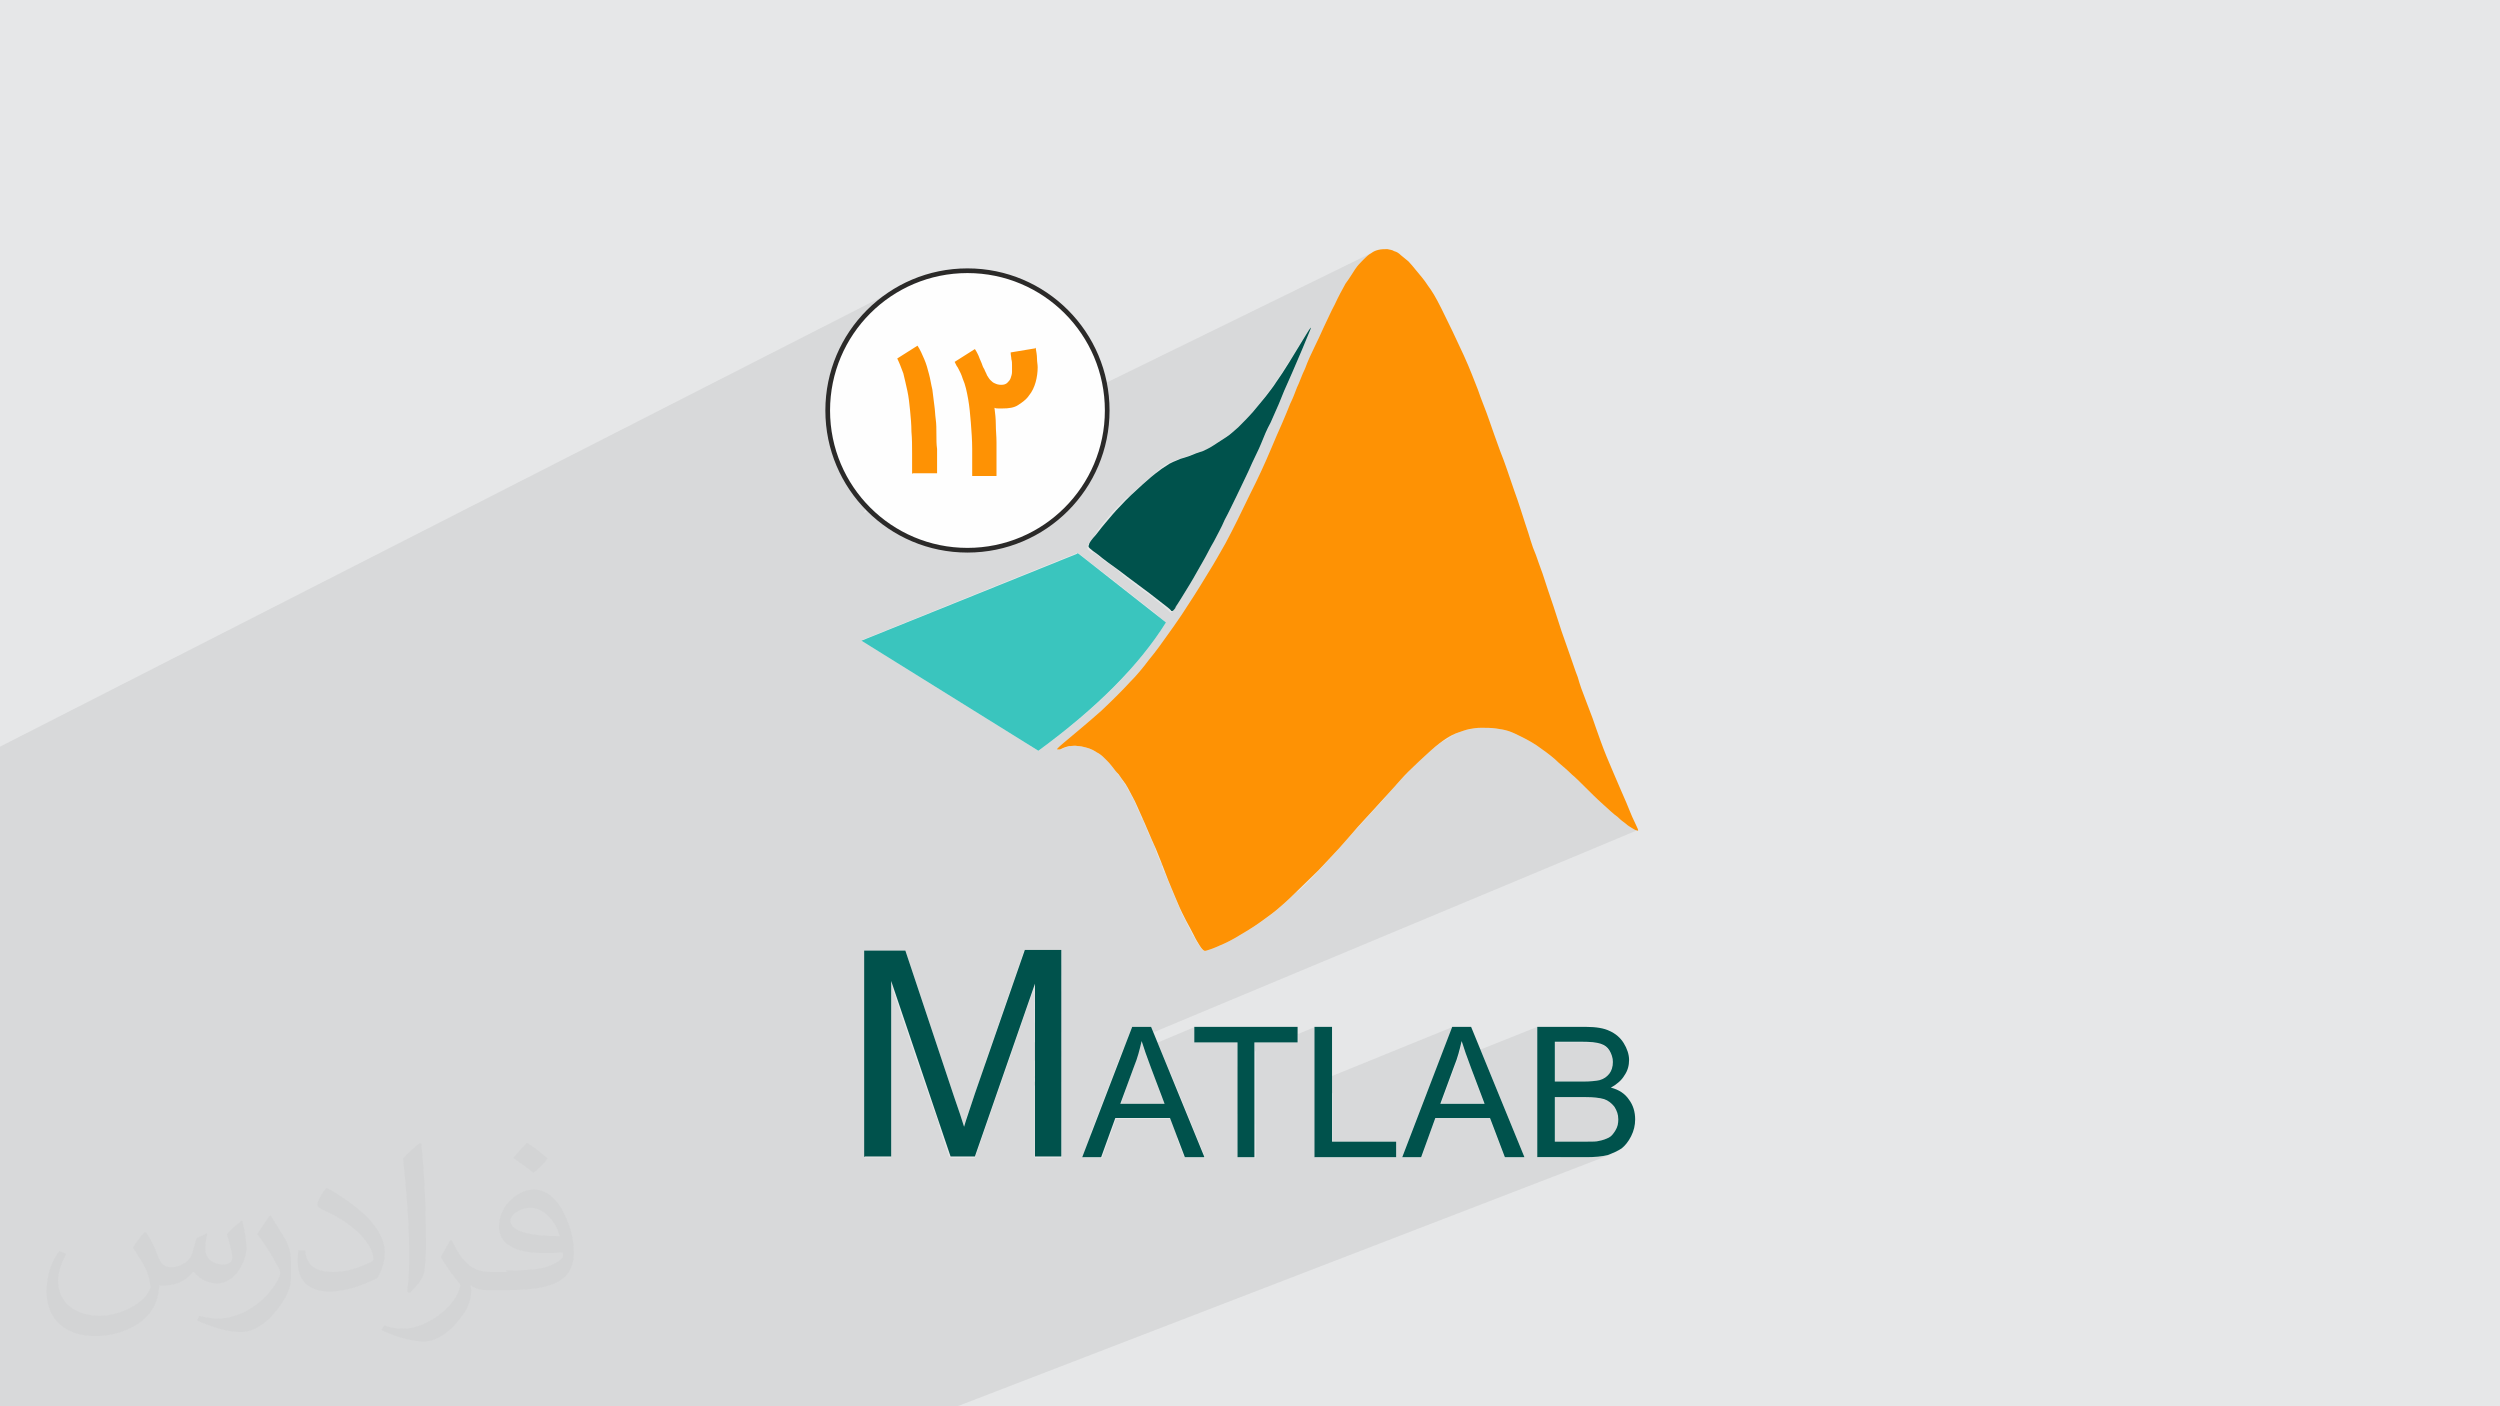 <?xml version="1.0" encoding="UTF-8"?>
<!DOCTYPE svg PUBLIC "-//W3C//DTD SVG 1.1//EN" "http://www.w3.org/Graphics/SVG/1.1/DTD/svg11.dtd">
<!-- Creator: CorelDRAW 2017 -->
<svg xmlns="http://www.w3.org/2000/svg" xml:space="preserve" width="3.703in" height="2.083in" version="1.1" style="shape-rendering:geometricPrecision; text-rendering:geometricPrecision; image-rendering:optimizeQuality; fill-rule:evenodd; clip-rule:evenodd"
viewBox="0 0 3703 2083"
 xmlns:xlink="http://www.w3.org/1999/xlink"
 enable-background="new 0 0 510 510">
 <defs>
  <style type="text/css">
   <![CDATA[
    .str0 {stroke:#2B2A29;stroke-width:6.945}
    .fil2 {fill:none}
    .fil4 {fill:#FEFEFE}
    .fil8 {fill:#00524C}
    .fil7 {fill:#3AC5BE}
    .fil0 {fill:#E6E7E8}
    .fil9 {fill:#FE9204}
    .fil6 {fill:#00524C;fill-rule:nonzero}
    .fil5 {fill:#FE9204;fill-rule:nonzero}
    .fil3 {fill:#373435;fill-opacity:0.031}
    .fil1 {fill:#2B2A29;fill-opacity:0.078}
   ]]>
  </style>
 </defs>
 <g id="Layer_x0020_1">
  <polygon class="fil0" points="0,0 3703,0 3703,2083 0,2083 "/>
  <polygon class="fil1" points="0,1820 0,1820 0,1820 0,1819 0,1819 0,1814 0,1808 0,1795 0,1775 0,1756 0,1735 0,1717 0,1706 0,1706 0,1706 0,1703 0,1699 0,1680 0,1670 0,1651 0,1628 0,1622 0,1603 0,1587 0,1579 0,1573 0,1568 0,1562 0,1556 0,1553 0,1550 0,1537 0,1531 0,1523 0,1520 0,1517 0,1516 0,1515 0,1513 0,1512 0,1512 0,1511 0,1508 0,1497 0,1494 0,1485 0,1474 0,1473 0,1456 0,1453 0,1433 0,1431 0,1425 0,1420 0,1411 0,1391 0,1378 0,1378 0,1371 0,1368 0,1367 0,1339 0,1328 0,1304 0,1276 0,1266 0,1238 0,1195 0,1106 1343,421 1334,426 1326,431 1317,436 1309,442 1301,448 1294,455 1287,462 1280,469 1273,476 1267,484 1261,492 1256,501 1251,509 1246,518 1242,528 1239,537 1235,547 1232,556 1230,566 1228,577 1228,578 1359,512 1360,514 1362,517 1363,519 1364,522 1366,524 1367,527 1368,529 1369,532 1370,535 1371,537 1372,540 1373,543 1374,545 1374,548 1375,551 1375,551 1446,516 1446,517 1447,518 1448,519 1448,519 1449,520 1449,521 1450,522 1450,523 1451,524 1451,524 1451,525 1452,526 1452,527 1453,528 1453,529 1453,529 1454,530 1454,531 1455,532 1455,533 1455,534 1456,535 1456,536 1457,537 1457,538 1457,539 1458,540 1458,541 1459,541 1499,521 1535,515 1535,517 1535,519 1536,521 1536,523 1536,525 1536,527 1536,529 1537,530 1537,532 1537,534 1537,536 1537,537 1537,539 1537,540 1537,542 1537,543 1537,546 1537,549 1537,552 1537,555 1536,557 1535,560 1535,563 1534,566 1533,568 1532,571 1531,573 1530,576 1529,578 1527,581 1526,583 1524,585 1523,587 1521,589 1519,591 1517,593 1515,595 1513,596 1510,598 1508,599 1505,600 1475,615 1475,616 1475,619 1475,622 1476,625 1476,629 1476,632 1476,635 1476,638 1477,642 1477,645 1477,646 2037,372 2035,373 2034,374 2033,375 2031,375 2030,376 2028,378 2027,379 2025,380 2024,381 2023,383 2021,384 2020,386 2018,387 2017,389 2015,391 2014,392 2012,394 2011,396 2009,398 2007,401 2006,403 2004,405 2003,408 2001,411 1999,414 1997,417 1995,420 1994,423 1992,427 1989,431 1987,434 1985,438 1983,442 1981,447 1979,451 1977,455 1975,459 1973,463 1971,468 1969,472 1967,476 1965,480 1963,484 1961,488 1960,492 1958,496 1956,499 1955,503 1953,507 1951,510 1950,514 1948,518 1946,522 1944,526 1942,530 1941,534 1939,538 1937,542 1935,546 1934,550 1932,553 1930,557 1929,561 1927,564 1926,568 1925,571 1923,574 1922,577 1921,580 1920,583 1918,586 1917,589 1916,592 1915,595 1914,598 1912,601 1911,605 1909,608 1908,611 1906,615 1905,619 1903,623 1901,627 1899,631 1897,636 1896,641 1893,645 1891,650 1889,655 1887,660 1885,664 1883,669 1881,673 1879,678 1878,682 1876,686 1874,690 1872,694 1870,698 1868,702 1866,707 1864,711 1862,715 1860,720 1858,724 1855,729 1853,733 1851,738 1849,743 1847,747 1844,752 1842,756 1840,761 1838,765 1836,770 1833,774 1831,778 1829,783 1827,787 1825,791 1822,796 1820,800 1818,805 1816,807 1815,809 1814,812 1812,814 1811,817 1809,819 1808,822 1806,825 1805,828 1803,831 1801,834 1799,837 1797,840 1795,844 1793,847 1791,851 1789,855 1786,858 1784,862 1781,866 1779,870 1776,875 1774,879 1771,883 1769,887 1766,890 1764,894 1762,898 1759,901 1757,905 1755,908 1753,911 1750,916 1747,921 1744,925 1742,928 1740,931 1738,934 1735,938 1733,941 1730,945 1727,949 1724,954 1720,958 1717,963 1713,968 1709,973 1706,977 1702,982 1699,986 1695,990 1692,995 1688,999 1685,1003 1681,1007 1677,1012 1673,1016 1669,1021 1664,1026 1659,1031 1654,1036 1648,1042 1642,1047 1635,1053 1632,1056 1628,1060 1625,1063 1621,1066 1617,1069 1613,1072 1610,1075 1606,1078 1602,1082 1599,1084 1596,1087 1592,1090 1589,1093 1586,1095 1584,1097 1581,1099 1577,1103 1574,1105 1572,1107 1571,1109 1570,1110 1570,1110 1570,1110 1570,1110 1570,1110 1571,1110 1571,1110 1572,1110 1574,1109 1575,1108 1576,1108 1577,1107 1578,1107 1579,1107 1581,1106 1582,1106 1583,1106 1584,1106 1585,1105 1586,1105 1587,1105 1588,1105 1590,1105 1591,1105 1592,1105 1593,1105 1595,1105 1596,1105 1597,1105 1599,1105 1600,1105 1602,1106 1603,1106 1605,1106 1606,1106 1608,1107 1609,1107 1610,1107 1612,1108 1613,1108 1614,1108 1616,1109 1617,1110 1618,1110 1620,1111 1621,1111 1622,1112 1623,1113 1625,1114 1626,1115 1627,1116 1629,1116 1630,1117 1631,1118 1632,1119 1633,1120 1635,1121 1636,1122 1637,1123 1638,1124 1639,1125 1640,1126 1641,1128 1642,1129 1643,1130 1644,1131 1645,1133 1647,1134 1648,1136 1649,1137 1650,1139 1651,1140 1653,1142 1654,1143 1655,1145 1656,1147 1657,1148 1659,1150 1660,1152 1661,1153 1662,1155 1663,1157 1665,1159 1666,1161 1667,1163 1669,1165 1670,1168 1671,1170 1673,1173 1674,1175 1676,1178 1677,1181 1679,1184 1680,1186 1681,1189 1683,1193 1684,1196 1686,1200 1688,1204 1690,1209 1691,1212 1693,1214 1694,1217 1695,1220 1696,1223 1698,1226 1699,1229 1700,1233 1702,1236 1703,1239 1705,1242 1706,1245 1707,1248 1709,1251 1710,1254 1711,1257 1713,1263 1715,1268 1717,1273 1719,1277 2160,1085 2162,1084 2164,1083 2166,1083 2168,1082 2170,1081 2172,1081 2174,1080 2176,1080 2178,1080 2180,1079 2182,1079 2184,1078 2187,1078 2189,1078 2191,1078 2194,1078 2197,1078 2199,1078 2202,1078 2205,1078 2208,1078 2211,1078 2214,1078 2216,1078 2219,1079 2222,1079 2224,1080 2226,1080 2229,1081 2231,1081 2233,1082 2236,1083 2238,1083 2240,1084 2243,1085 2245,1086 2248,1087 2250,1089 2253,1090 2256,1091 2259,1093 2262,1095 2266,1097 2269,1099 2273,1101 2277,1104 2281,1106 2284,1109 2288,1111 2291,1114 2295,1116 2298,1119 2302,1122 2305,1124 2308,1127 2311,1129 2313,1131 2316,1134 2318,1136 2321,1138 2323,1140 2325,1142 2327,1144 2330,1146 2332,1148 2334,1150 2336,1152 2339,1154 2341,1157 2344,1159 2347,1162 2350,1165 2353,1168 2356,1171 2359,1174 2363,1177 2366,1180 2369,1183 2373,1187 2376,1190 2379,1193 2382,1195 2385,1198 2388,1201 2391,1203 2393,1205 2395,1207 2398,1209 2399,1211 2401,1212 2403,1213 2404,1215 2405,1216 2407,1217 2408,1218 2409,1219 2410,1220 2412,1221 2413,1222 2414,1223 2415,1224 2416,1224 2418,1225 2419,1226 2420,1226 2421,1227 2422,1228 2423,1228 2423,1228 2424,1229 2425,1229 2425,1229 2426,1229 2426,1229 2427,1229 1668,1546 1666,1552 1691,1541 1692,1545 1693,1550 1694,1553 1770,1521 1770,1544 1833,1544 1833,1554 1859,1544 1893,1544 1948,1521 1948,1604 2152,1521 2140,1551 2165,1541 2166,1545 2167,1550 2169,1554 2171,1559 2172,1563 2277,1521 2277,1554 2303,1544 2342,1544 2347,1544 2351,1544 2355,1544 2359,1545 2363,1545 2366,1545 2369,1546 2371,1547 2373,1547 2375,1548 2377,1549 2378,1550 2380,1552 2381,1553 2383,1555 2384,1557 2385,1559 2386,1560 2387,1562 2388,1565 2388,1567 2388,1569 2389,1571 2389,1574 2389,1576 2388,1578 2388,1581 2387,1583 2387,1585 2386,1587 2385,1589 2384,1591 2382,1592 2381,1594 2379,1595 2378,1596 2376,1597 2374,1598 2371,1599 2306,1625 2348,1625 2352,1625 2356,1625 2360,1626 2364,1626 2367,1626 2370,1627 2373,1628 2376,1628 2378,1629 2380,1630 2383,1631 2385,1633 2386,1634 2388,1636 2390,1638 2391,1640 2392,1642 2394,1644 2395,1646 2395,1648 2396,1651 2396,1653 2397,1656 2397,1658 2397,1661 2397,1663 2396,1665 2396,1667 2395,1669 2395,1671 2394,1673 2393,1675 2392,1676 2391,1678 2390,1679 2389,1681 2387,1682 2386,1683 2385,1684 2383,1685 2382,1686 2380,1687 2378,1688 2310,1714 2351,1714 2355,1714 2360,1714 2364,1714 2368,1713 2372,1713 2375,1712 2379,1712 2382,1711 2385,1710 2388,1709 2391,1708 1418,2083 1357,2083 1326,2083 1308,2083 1281,2083 1165,2083 1141,2083 1139,2083 1138,2083 1131,2083 1121,2083 1066,2083 1046,2083 1018,2083 951,2083 935,2083 911,2083 877,2083 865,2083 838,2083 820,2083 763,2083 722,2083 696,2083 683,2083 667,2083 630,2083 629,2083 608,2083 606,2083 579,2083 548,2083 547,2083 525,2083 513,2083 467,2083 433,2083 431,2083 418,2083 394,2083 390,2083 379,2083 378,2083 365,2083 343,2083 335,2083 312,2083 255,2083 194,2083 194,2083 192,2083 183,2083 182,2083 150,2083 127,2083 102,2083 78,2083 72,2083 43,2083 15,2083 0,2083 0,2076 0,2065 0,2064 0,2050 0,2043 0,2039 0,2031 0,2027 0,2026 0,2024 0,2004 0,1971 0,1954 0,1924 0,1902 0,1886 0,1871 0,1859 0,1848 0,1838 0,1831 0,1825 0,1821 "/>
  <g id="_1782423765952">
   <path class="fil0" d="M1433 401c114,0 207,93 207,207 0,114 -93,207 -207,207 -114,0 -207,-93 -207,-207 0,-114 93,-207 207,-207z"/>
   <path class="fil0" d="M1351 702c0,-10 0,-21 0,-31 0,-11 0,-21 -1,-32 0,-10 -1,-21 -2,-31 -1,-10 -2,-20 -4,-29 -2,-9 -4,-18 -6,-26 -3,-8 -6,-16 -9,-22l30 -19c4,6 7,13 10,20 3,7 5,14 7,22 2,7 3,15 5,23 1,8 2,16 3,24 1,6 1,13 2,20 1,7 1,15 1,22 0,8 0,15 1,22 0,7 0,14 0,21l0 15 -36 0zm183 -187c1,6 2,11 2,16 0,5 1,9 1,13 0,7 -1,15 -3,22 -2,7 -5,14 -10,20 -4,6 -10,10 -16,14 -6,4 -14,5 -23,5 -2,0 -4,0 -6,0 -2,0 -4,0 -6,-1 1,8 2,16 2,25 0,9 1,17 1,26 0,9 0,17 0,26 0,8 0,16 0,24l-36 0c0,-13 0,-26 0,-40 0,-13 -1,-26 -2,-39 -1,-12 -2,-24 -4,-35 -2,-11 -4,-21 -8,-30 -1,-3 -2,-6 -3,-8 -1,-2 -2,-4 -3,-6 -1,-2 -2,-4 -3,-5 -1,-2 -2,-4 -3,-6l30 -19c2,3 3,5 4,7 1,2 2,4 3,7 1,2 2,5 3,7 1,3 2,6 4,9 1,3 3,6 4,9 2,3 3,5 5,7 2,2 4,4 7,5 2,1 5,2 9,2 4,0 7,-1 9,-3 2,-2 4,-4 5,-7 1,-3 2,-6 2,-9 0,-3 0,-7 0,-10 0,-3 0,-6 -1,-9 0,-3 -1,-6 -1,-10l36 -6z"/>
   <path class="fil0" d="M1280 1714l0 -306 61 0 72 216c7,20 12,35 15,45 3,-11 9,-27 16,-49l74 -213 54 0 0 306 -39 0 0 -256 -89 256 -36 0 -88 -260 0 260 -39 0zm323 0l74 -193 28 0 79 193 -29 0 -22 -58 -81 0 -21 58 -27 0zm56 -79l66 0 -20 -53c-6,-16 -11,-30 -14,-40 -3,13 -6,25 -11,37l-21 57zm174 79l0 -170 -64 0 0 -23 153 0 0 23 -64 0 0 170 -26 0zm114 0l0 -193 26 0 0 170 95 0 0 23 -120 0zm130 0l74 -193 28 0 79 193 -29 0 -22 -58 -81 0 -21 58 -27 0zm56 -79l66 0 -20 -53c-6,-16 -11,-30 -14,-40 -3,13 -6,25 -11,37l-21 57zm144 79l0 -193 72 0c15,0 27,2 35,6 9,4 16,10 21,18 5,8 8,17 8,25 0,8 -2,16 -7,23 -4,7 -11,13 -20,18 12,3 21,9 27,18 6,8 9,18 9,29 0,9 -2,17 -6,25 -4,8 -9,14 -14,18 -6,4 -13,7 -21,10 -8,2 -19,3 -31,3l-74 0zm26 -112l42 0c11,0 19,-1 24,-2 7,-2 11,-5 15,-10 3,-4 5,-10 5,-17 0,-6 -2,-12 -5,-17 -3,-5 -7,-8 -13,-10 -6,-2 -15,-3 -29,-3l-39 0 0 58zm0 89l48 0c8,0 14,0 17,-1 6,-1 11,-3 15,-5 4,-2 7,-6 10,-11 3,-5 4,-10 4,-16 0,-7 -2,-13 -6,-19 -4,-5 -9,-9 -15,-11 -7,-2 -16,-3 -28,-3l-45 0 0 67z"/>
   <path class="fil0" d="M1596 819l131 103c-40,64 -103,127 -189,190l-262 -163 320 -129z"/>
   <path class="fil0" d="M1740 901c5,-7 14,-22 22,-35 8,-13 13,-23 19,-33 6,-10 11,-21 17,-31 5,-10 11,-20 16,-32 6,-11 12,-24 17,-34 5,-10 8,-17 12,-25 4,-8 8,-17 12,-26 4,-9 9,-18 13,-28 4,-10 8,-20 14,-31 5,-12 11,-24 16,-37 5,-13 11,-25 16,-37 5,-12 10,-23 15,-35 5,-12 10,-24 12,-29 2,-5 0,-3 -6,7 -6,10 -17,28 -25,41 -8,13 -14,22 -19,29 -5,8 -10,14 -16,22 -6,7 -12,15 -19,23 -7,8 -16,17 -22,23 -7,6 -11,10 -17,14 -6,4 -14,9 -20,13 -6,4 -11,6 -15,8 -5,2 -10,3 -14,5 -5,2 -10,4 -14,5 -4,1 -7,2 -11,4 -3,1 -7,3 -11,5 -4,3 -10,6 -16,11 -7,5 -14,11 -24,20 -10,9 -23,21 -32,31 -10,10 -16,18 -23,26 -7,8 -13,17 -18,22 -4,5 -6,8 -6,10 -1,2 -1,3 1,5 2,2 6,5 13,10 7,6 18,14 32,24 14,11 31,23 44,33 13,10 22,17 27,21 5,4 5,5 5,5 0,0 0,0 1,0 1,0 1,1 7,-7l0 0z"/>
   <path class="fil0" d="M1570 1110c1,0 4,-2 7,-3 3,-1 6,-2 9,-2 3,0 6,-1 10,0 4,0 8,1 12,2 4,1 7,2 11,4 3,2 7,4 10,6 3,2 6,5 9,8 3,3 6,6 9,10 3,4 6,8 10,12 3,4 6,9 10,14 4,6 7,13 11,20 4,7 7,15 13,28 6,13 14,33 21,48 6,15 11,27 15,38 4,11 9,22 13,32 4,9 7,17 11,25 4,8 8,16 12,23 4,7 7,14 10,19 3,5 6,10 8,12 2,2 3,3 6,2 3,-1 7,-2 14,-5 7,-3 17,-7 29,-14 12,-7 27,-16 38,-24 11,-8 18,-13 25,-19 7,-6 14,-12 24,-22 10,-10 24,-23 36,-35 11,-12 20,-21 30,-32 10,-11 20,-23 28,-32 8,-9 13,-14 22,-24 9,-10 22,-24 31,-34 9,-10 13,-15 22,-24 9,-9 23,-22 33,-31 10,-9 17,-14 23,-18 6,-4 12,-7 18,-9 6,-2 11,-4 16,-5 5,-1 11,-2 18,-2 7,0 15,0 22,1 7,1 13,2 19,4 6,2 12,5 20,9 8,4 19,10 28,17 10,7 19,14 26,21 7,6 13,11 19,17 6,5 12,11 20,19 8,8 17,17 26,25 9,8 16,15 22,19 5,5 8,7 12,10 3,3 7,5 10,7 3,2 5,3 7,3 1,1 2,1 1,-2 -1,-2 -3,-7 -6,-13 -3,-6 -6,-14 -11,-26 -5,-12 -12,-27 -19,-44 -7,-16 -14,-33 -19,-47 -5,-14 -9,-25 -12,-34 -4,-10 -7,-19 -11,-29 -4,-10 -8,-21 -11,-32 -4,-10 -7,-20 -11,-31 -4,-12 -9,-25 -13,-37 -4,-12 -7,-22 -12,-37 -5,-15 -12,-35 -16,-48 -5,-13 -7,-20 -10,-28 -3,-7 -6,-15 -8,-22 -2,-7 -4,-13 -8,-25 -4,-12 -9,-29 -16,-48 -7,-20 -14,-42 -21,-59 -6,-17 -11,-30 -16,-45 -5,-15 -12,-31 -17,-46 -6,-15 -11,-29 -21,-51 -10,-22 -24,-51 -33,-69 -9,-18 -14,-26 -20,-34 -5,-8 -12,-16 -17,-22 -5,-6 -8,-10 -12,-14 -4,-3 -7,-6 -11,-9 -3,-3 -6,-5 -10,-6 -3,-2 -6,-2 -10,-3 -4,0 -9,0 -13,1 -4,1 -7,2 -11,5 -4,2 -8,6 -12,10 -4,4 -8,8 -12,14 -4,6 -8,13 -14,21 -5,9 -11,20 -16,31 -6,11 -11,23 -16,33 -5,11 -9,20 -14,30 -5,10 -10,21 -14,32 -5,10 -8,20 -12,28 -3,8 -6,16 -10,24 -3,8 -7,17 -12,29 -5,11 -11,25 -16,37 -5,12 -10,23 -15,34 -5,11 -11,23 -17,35 -6,12 -12,25 -18,37 -6,12 -11,22 -18,35 -7,12 -15,27 -27,46 -12,20 -28,45 -38,60 -10,15 -14,20 -21,30 -7,10 -17,24 -27,36 -9,12 -18,23 -29,34 -11,12 -24,25 -42,42 -18,16 -42,36 -54,46 -12,10 -12,11 -11,11l0 0z"/>
  </g>
  <g id="_1818861684448">
   <path class="fil0" d="M1572 1110c1,0 1,-1 2,-1l-2 1z"/>
   <path class="fil0" d="M1570 1110c0,0 0,0 1,0l-1 0zm0 0l0 0 0 0 0 0z"/>
   <polygon class="fil0" points="1280,1445 1280,1409 1341,1409 1344,1418 "/>
   <g>
    <polygon class="fil0" points="1280,1469 1280,1468 1350,1437 1351,1439 "/>
    <path class="fil0" d="M1719 1277l1 2 423 -184 0 0c6,-4 12,-7 17,-9l-440 192z"/>
   </g>
   <g>
    <path class="fil0" d="M1280 1496l0 -12 39 -17 0 12 -39 17zm75 -44l3 10 -32 14 -4 -10 32 -14z"/>
    <path class="fil0" d="M1725 1291l1 4 3 7 351 -152c2,-2 4,-4 6,-7 5,-5 10,-10 16,-16l-377 164z"/>
   </g>
   <g>
    <path class="fil0" d="M1280 1540l0 -27 39 -17 0 27 -39 17zm83 -63l8 24 -32 14 -8 -24 32 -14zm142 -34l11 -33 4 -2 51 0 0 6 -66 28z"/>
    <path class="fil0" d="M1735 1316l4 10c2,5 4,9 6,14l266 -114 0 0c8,-9 13,-14 22,-24 6,-7 14,-15 21,-23l-319 138z"/>
   </g>
   <g>
    <path class="fil0" d="M1280 1569l0 -30 39 -17 0 30 -39 17zm91 -69l9 26 -32 14 -9 -26 32 -14zm122 -22l12 -35 66 -28 0 30 -39 17 0 -3 -1 3 -38 16z"/>
    <path class="fil0" d="M1745 1340c2,4 3,8 5,12 2,5 5,9 7,14l208 -89c6,-7 12,-13 18,-20 9,-11 20,-23 28,-31l-266 114z"/>
   </g>
   <g>
    <path class="fil0" d="M1280 1592l0 -23 39 -17 0 23 -39 17zm100 -66l7 20 -32 14 -7 -20 32 -14zm104 -21l9 -27 38 -16 -10 28 -38 16zm88 -61l0 24 -39 17 0 -23 39 -17z"/>
    <path class="fil0" d="M1757 1366l5 10c2,4 4,7 5,10l156 -66c10,-9 21,-20 30,-30 4,-4 8,-9 12,-13l-208 89z"/>
   </g>
   <g>
    <path class="fil0" d="M1280 1618l0 -25 39 -17 0 25 -39 16zm107 -71l7 22 -32 13 -8 -22 32 -14zm86 -11l10 -30 38 -16 -11 30 -38 16zm98 -68l0 26 -39 16 0 -26 39 -17z"/>
    <path class="fil0" d="M1767 1385c2,3 3,6 5,9 3,5 6,9 8,12l73 -31c5,-3 10,-6 14,-9 11,-8 18,-13 25,-19 7,-6 14,-12 24,-22l5 -5 -156 66z"/>
   </g>
   <g>
    <path class="fil0" d="M1280 1651l0 -33 39 -16 0 34 -39 16zm114 -82l10 30 -32 13 -10 -29 32 -13zm65 6l14 -40 38 -16 -14 40 -38 16zm112 -81l0 34 -39 16 0 -34 39 -16z"/>
    <path class="fil0" d="M1780 1406l0 0c2,2 3,3 6,2 3,-1 7,-2 14,-5 7,-3 17,-7 29,-14 7,-4 16,-9 24,-14l-73 31z"/>
   </g>
   <path class="fil0" d="M1280 1624l0 -1 39 -16 0 1 -39 16zm116 -50l0 1 -32 13 0 -1 32 -13zm75 -31l0 -1 38 -16 0 1 -38 16zm101 -43l0 1 -39 16 0 -1 39 -16z"/>
   <g>
    <path class="fil0" d="M1280 1624l0 0 39 -16 0 0 -39 16zm116 -49l0 0 -32 13 0 0 32 -13zm75 -32l0 0 38 -16 0 0 -38 16zm101 -43l0 0 -39 16 0 0 39 -16z"/>
    <line class="fil2" x1="1803" y1="1402" x2="1801" y2= "1403" />
   </g>
   <g>
    <polygon class="fil0" points="1280,1475 1280,1469 1351,1439 1352,1443 1320,1457 1319,1454 1319,1458 "/>
    <path class="fil0" d="M1720 1278l2 4 403 -175c7,-6 13,-10 18,-13l-423 184z"/>
   </g>
   <g>
    <path class="fil0" d="M1280 1484l0 -10 39 -17 0 10 -39 17zm72 -41l3 9 -32 14 -3 -9 32 -14z"/>
    <path class="fil0" d="M1721 1283l3 9 377 -164c6,-6 12,-11 17,-16 2,-2 3,-3 5,-4l-403 175z"/>
   </g>
   <polygon class="fil0" points="1280,1488 1280,1445 1344,1418 1356,1455 1324,1469 1319,1454 1319,1472 "/>
   <g>
    <path class="fil0" d="M1280 1513l0 -16 39 -17 0 16 -39 17zm78 -50l5 14 -32 14 -5 -14 32 -14zm158 -52l1 -2 3 0 -4 2z"/>
    <path class="fil0" d="M1729 1302c2,5 4,10 6,14l319 -138c4,-4 7,-8 10,-11 6,-7 11,-12 16,-18l-351 152z"/>
   </g>
   <path class="fil0" d="M1280 1524l0 -36 39 -17 0 36 -39 17zm76 -69l11 32 -32 14 -11 -31 32 -14zm156 -31l5 -16 31 0 -37 16z"/>
   <path class="fil0" d="M1280 1553l0 -29 39 -17 0 29 -39 17zm87 -66l8 25 -32 14 -9 -25 32 -14zm133 -28l12 -34 37 -16 23 0 0 20 -71 31z"/>
   <path class="fil0" d="M1280 1581l0 -28 39 -17 0 28 -39 17zm95 -68l8 24 -32 14 -8 -24 32 -14zm113 -21l11 -33 71 -31 0 28 -39 17 0 -14 -6 17 -38 16z"/>
   <path class="fil0" d="M1280 1603l0 -22 39 -17 0 23 -39 16zm103 -67l7 20 -32 14 -7 -20 32 -14zm96 -18l9 -27 38 -16 -9 27 -38 16zm92 -62l0 23 -39 16 0 -23 39 -17z"/>
   <path class="fil0" d="M1280 1618l0 -15 39 -16 0 15 -39 16zm110 -62l4 13 -32 13 -5 -13 32 -14zm83 -20l6 -18 38 -16 -6 18 -38 16zm98 -57l0 16 -39 16 0 -15 39 -16z"/>
   <g>
    <path class="fil0" d="M1280 1623l0 -4 39 -16 0 4 -39 16zm114 -53l1 4 -32 13 -1 -4 32 -13zm77 -28l2 -5 38 -16 -2 5 -38 16zm100 -47l0 4 -39 16 0 -4 39 -16z"/>
    <path class="fil0" d="M1780 1406c0,0 1,1 1,1l-1 -1zm1 1c0,0 0,0 1,1l-1 -1zm1 1c0,0 0,0 1,0l-1 0zm1 0c0,0 0,0 1,0l-1 0zm1 0c0,0 0,0 1,0l-1 0zm1 0c0,0 0,0 1,0l-1 0zm1 0c0,0 1,0 1,0l-1 0z"/>
   </g>
   <path class="fil0" d="M1280 1677l0 -26 39 -16 0 26 -39 16zm124 -78l8 23 -32 13 -8 -23 32 -13zm45 8l11 -31 38 -16 -11 31 -38 16zm123 -78l0 27 -39 16 0 -27 39 -16z"/>
   <path class="fil0" d="M1280 1691l0 -14 39 -16 0 14 -39 16zm132 -69l1 3 3 9 -32 13 -4 -12 32 -13zm31 1l1 -2 5 -15 38 -16 -6 16 -38 16zm128 -68l0 14 -39 16 0 -14 39 -16zm104 -29l11 -5 -9 0 -2 5z"/>
   <path class="fil0" d="M1280 1701l0 -10 39 -16 0 10 -39 16zm136 -67l3 9 -31 13 -3 -9 32 -13zm23 1l4 -12 38 -16 -4 12 -37 16zm132 -66l0 10 -39 16 0 -10 39 -16zm115 -48l-11 5 -5 12 35 -15 -1 -2 -19 0z"/>
   <path class="fil0" d="M1280 1707l0 -5 39 -16 0 5 -39 16zm139 -63l2 5 -31 13 -2 -5 31 -13zm18 -2l2 -6 37 -16 -2 6 -37 16zm134 -62l0 6 -39 16 0 -6 39 -16zm135 -56l-35 15 -3 7 40 -17 -2 -5z"/>
   <g>
    <path class="fil0" d="M1280 1707l0 -1 39 -16 0 1 -39 16zm140 -59l0 1 -31 13 0 -1 31 -13zm16 -6l0 -1 37 -16 0 1 -37 16zm135 -57l0 1 -39 16 0 -1 39 -16zm137 -57l-40 17 0 1 41 -17 0 -1z"/>
    <path class="fil0" d="M2426 1229c0,0 0,0 0,0l0 0z"/>
   </g>
   <g>
    <polygon class="fil0" points="1636,568 1636,568 1277,744 1276,744 "/>
    <path class="fil0" d="M1387 689l0 0 -24 12 -1 0 25 -12zm89 -44l-36 17 0 0 36 -17 0 0z"/>
    <polygon class="fil0" points="2037,372 2036,372 2036,372 2036,373 2036,373 2036,373 2035,373 "/>
   </g>
   <g>
    <path class="fil0" d="M1636 568c0,1 0,2 1,4l-358 175 -2 -3 360 -176z"/>
    <path class="fil0" d="M1387 690l0 4 -16 8 -8 0 24 -12zm89 -44l-36 17 0 1 0 3 36 -17 0 -4z"/>
   </g>
   <g>
    <path class="fil0" d="M1637 572c0,2 1,5 1,8l-354 173c-2,-2 -3,-4 -5,-5l358 -175z"/>
    <path class="fil0" d="M1387 694l0 8 0 0 -16 0 16 -8zm89 -44l-36 17 0 8 36 -18 0 -3 0 -5z"/>
   </g>
   <g>
    <path class="fil0" d="M1638 579c1,5 1,9 1,14l-346 168c-3,-3 -7,-6 -10,-9l354 -173z"/>
    <path class="fil0" d="M1387 702l0 0 0 0 0 0zm90 -44l-36 18c0,5 0,9 0,14l36 -18c0,-5 0,-9 0,-14z"/>
   </g>
   <g>
    <path class="fil0" d="M1640 593c0,5 1,10 1,15 0,2 0,5 0,7l-329 160c-6,-4 -11,-9 -17,-14l346 -168z"/>
    <path class="fil0" d="M1477 672l-36 18c0,5 0,10 0,15l15 0 21 -10 0 -13c0,-3 0,-6 0,-9z"/>
   </g>
   <g>
    <path class="fil0" d="M1640 615c0,9 -1,18 -3,26l-305 147c-8,-4 -15,-9 -22,-14l329 -160z"/>
    <polygon class="fil0" points="1477,694 1456,704 1477,704 "/>
    <path class="fil0" d="M1938 496c1,-3 3,-6 3,-8 2,-5 0,-3 -6,7l-2 3 5 -2z"/>
   </g>
   <g>
    <path class="fil0" d="M1637 641c-1,9 -3,17 -6,26l-276 133c-8,-3 -16,-7 -23,-11l305 -147z"/>
    <path class="fil0" d="M1925 526l4 -9c3,-7 7,-15 9,-21l-5 2c-6,9 -14,22 -21,34l13 -6z"/>
   </g>
   <g>
    <path class="fil0" d="M1631 667c-3,10 -7,20 -11,30l-235 113c-10,-2 -20,-6 -30,-9l276 -133z"/>
    <path class="fil0" d="M1912 557l2 -5c4,-9 7,-18 11,-26l-13 6 -3 4c-8,13 -14,22 -19,29l-2 2 24 -11z"/>
   </g>
   <g>
    <path class="fil0" d="M1620 697c-5,11 -11,21 -18,31l-182 87c-12,-1 -24,-2 -35,-5l235 -113z"/>
    <path class="fil0" d="M1900 585c4,-10 8,-19 12,-28l-24 11c-5,7 -9,13 -14,19 -4,5 -8,11 -13,17l39 -19z"/>
   </g>
   <g>
    <path class="fil0" d="M1602 728c-8,12 -18,23 -29,33l-110 52c-10,1 -20,2 -30,2 -4,0 -9,0 -13,0l182 -87z"/>
    <path class="fil0" d="M1889 610c3,-7 6,-14 9,-21l2 -4 -39 19c-2,2 -4,4 -6,7 -7,8 -16,17 -22,23 -3,3 -6,5 -8,7l65 -31z"/>
   </g>
   <g>
    <path class="fil0" d="M1573 760c-30,28 -68,46 -110,52l110 -52z"/>
    <path class="fil0" d="M1876 639c2,-4 4,-8 6,-13 2,-5 5,-11 7,-16l-65 31c-3,2 -6,5 -9,7 -6,4 -14,9 -20,13 -6,4 -11,6 -15,8 -5,2 -10,3 -14,5 -5,2 -10,4 -14,5 -4,1 -7,2 -11,4 -3,1 -7,3 -11,5 -4,3 -10,6 -16,11 -7,5 -14,11 -24,20 -6,5 -13,12 -20,19l207 -98z"/>
   </g>
   <g>
    <polygon class="fil0" points="1280,951 1277,948 1337,924 "/>
    <path class="fil0" d="M1859 677c3,-6 6,-13 9,-20 3,-6 5,-12 8,-18l-207 98c-4,4 -9,9 -13,13 -10,10 -16,18 -23,26 -3,4 -6,8 -9,12l234 -111z"/>
   </g>
   <g>
    <polygon class="fil0" points="1596,819 1603,824 1304,965 1280,951 1337,924 "/>
    <path class="fil0" d="M1843 711c4,-8 8,-17 12,-26l4 -8 -234 111c-3,4 -6,8 -8,11 -4,5 -6,8 -6,10 -1,2 -1,3 1,5 1,1 3,3 6,5l225 -106z"/>
   </g>
   <g>
    <polygon class="fil0" points="1603,824 1624,841 1327,980 1304,965 "/>
    <path class="fil0" d="M1826 746l5 -10c5,-10 8,-17 12,-25l0 0 -225 106c2,1 4,3 8,6 4,3 9,7 14,11l186 -87z"/>
   </g>
   <g>
    <polygon class="fil0" points="1624,841 1646,858 1352,996 1327,980 "/>
    <path class="fil0" d="M1807 783l7 -13 12 -24 -186 87c5,4 11,8 18,14l5 4 145 -68z"/>
   </g>
   <g>
    <polygon class="fil0" points="1646,858 1667,875 1376,1010 1352,996 "/>
    <path class="fil0" d="M1789 818c3,-5 6,-11 8,-16 3,-6 6,-12 10,-19l-145 68 21 16 106 -49z"/>
   </g>
   <g>
    <polygon class="fil0" points="1667,875 1694,896 1406,1029 1376,1010 "/>
    <path class="fil0" d="M1763 864c7,-12 13,-21 18,-31 3,-5 6,-10 8,-15l-106 49c6,5 12,9 18,13 4,3 7,5 10,8l52 -24z"/>
   </g>
   <g>
    <polygon class="fil0" points="1694,896 1727,922 1726,923 1445,1053 1406,1029 "/>
    <path class="fil0" d="M1740 901c5,-7 14,-22 22,-35l1 -2 -52 24c8,6 14,11 17,14 5,4 5,5 5,5 0,0 0,0 1,0 1,0 1,1 7,-7l0 0z"/>
   </g>
   <path class="fil0" d="M1726 923c-6,10 -13,20 -21,30l-242 111 -19 -12 282 -130z"/>
   <path class="fil0" d="M1705 954c-10,13 -20,26 -32,38l-189 86 -22 -14 242 -111z"/>
   <path class="fil0" d="M1674 992c-11,13 -24,26 -37,38l-132 60 -19 -12 189 -86z"/>
   <path class="fil0" d="M1637 1030c-16,16 -34,31 -53,47l-58 26 -21 -13 132 -60z"/>
   <path class="fil0" d="M1583 1077c-14,12 -29,23 -45,35l-13 -8 58 -26z"/>
   <path class="fil0" d="M1574 1105c-1,1 -2,1 -2,2l2 -2zm-2 2c-1,1 -1,1 -1,1l1 -1zm-1 1c0,0 -1,1 -1,1l1 -1zm-1 1c0,0 0,0 0,1l0 -1zm0 1c0,0 0,0 0,0l0 0zm0 0c0,0 0,0 0,0l0 0z"/>
   <g>
    <path class="fil0" d="M1639 632c0,2 -1,5 -1,7l-307 149c-2,-1 -4,-2 -6,-3l314 -152z"/>
    <path class="fil0" d="M1942 486c0,0 0,0 -1,1l1 -1zm-1 1c0,0 -1,1 -1,1l1 -1zm-1 1c0,1 -1,1 -1,2l1 -2z"/>
   </g>
   <path class="fil0" d="M1638 639c-2,11 -4,21 -7,32l-271 131c-10,-4 -20,-8 -29,-14l307 -149z"/>
   <path class="fil0" d="M1630 671c-3,8 -6,16 -9,24l-238 114c-8,-2 -16,-5 -24,-8l271 -131z"/>
   <path class="fil0" d="M1621 695c-3,6 -6,12 -10,18l-208 100c-7,-1 -13,-2 -20,-4l238 -114z"/>
   <path class="fil0" d="M1611 713c-4,7 -9,14 -14,20l-171 82c-8,0 -16,-1 -24,-2l208 -100z"/>
   <path class="fil0" d="M1598 734c-6,7 -11,14 -18,21l-126 60c-7,1 -14,1 -21,1 -2,0 -4,0 -6,0l171 -82z"/>
   <g>
    <path class="fil0" d="M1580 754c-4,4 -8,8 -13,12l-96 46c-6,1 -11,2 -17,2l126 -60z"/>
    <path class="fil0" d="M1747 680c-2,1 -4,1 -7,2 -3,1 -7,3 -11,5 -2,1 -4,2 -6,4l24 -11z"/>
   </g>
   <g>
    <path class="fil0" d="M1567 766c-4,3 -7,6 -11,9l-72 34c-4,1 -9,2 -14,3l96 -46z"/>
    <path class="fil0" d="M1775 670c-3,1 -6,2 -9,3 -5,2 -10,4 -14,5l-4 1 -24 11c-3,2 -7,5 -10,8l-3 3 65 -31z"/>
   </g>
   <g>
    <path class="fil0" d="M1556 775c-1,1 -2,1 -3,2l-65 31c-1,0 -2,1 -4,1l72 -34z"/>
    <path class="fil0" d="M1785 666c-2,1 -3,1 -5,2 -2,1 -3,1 -5,2l-65 31 -3 2 77 -37z"/>
   </g>
   <g>
    <polygon class="fil0" points="1570,763 1570,764 1468,812 1467,812 "/>
    <polygon class="fil0" points="1735,684 1735,684 1735,684 1734,685 1734,685 1735,684 1735,684 "/>
   </g>
   <g>
    <path class="fil0" d="M1570 764c-3,3 -7,6 -10,8l-79 38c-4,1 -8,2 -13,3l102 -48z"/>
    <path class="fil0" d="M1729 688c-1,0 -1,1 -2,1l2 -1z"/>
   </g>
   <g>
    <path class="fil0" d="M1559 772c-23,18 -50,31 -79,38l79 -38z"/>
    <path class="fil0" d="M1696 712c-1,1 -2,2 -3,3l3 -3z"/>
   </g>
   <path class="fil0" d="M1689 719c-1,1 -3,2 -4,4l4 -4z"/>
   <path class="fil0" d="M1654 754c-1,1 -2,2 -3,3l3 -3zm-3 3c-1,1 -2,2 -3,3l3 -3z"/>
   <polygon class="fil0" points="1286,954 1277,948 1435,884 "/>
   <polygon class="fil0" points="1292,958 1286,954 1435,884 1529,846 "/>
   <g>
    <polygon class="fil0" points="1596,819 1597,819 1297,961 1292,958 1529,846 "/>
    <path class="fil0" d="M1610 808c0,0 0,0 0,1l0 -1zm0 1c0,0 0,0 0,1l0 -1zm0 1c0,0 0,0 0,1l0 -1zm0 1c0,0 0,0 0,1l0 -1zm0 1c0,0 0,0 0,1l0 -1zm0 1c0,0 0,0 0,1l0 -1zm0 1c0,0 0,0 1,1l-1 -1z"/>
   </g>
   <g>
    <polygon class="fil0" points="1597,819 1610,830 1312,970 1297,961 "/>
    <path class="fil0" d="M1612 813c0,0 1,0 1,1l-1 -1z"/>
   </g>
   <polygon class="fil0" points="1610,830 1642,854 1347,992 1312,970 "/>
   <polygon class="fil0" points="1642,854 1685,888 1395,1022 1347,992 "/>
   <polygon class="fil0" points="1685,888 1712,909 1426,1041 1395,1022 "/>
   <g>
    <polygon class="fil0" points="1715,912 1715,912 1430,1044 1430,1044 "/>
    <polygon class="fil0" points="1730,905 1730,905 1740,901 "/>
   </g>
   <g>
    <polygon class="fil0" points="1717,914 1718,914 1433,1046 1432,1045 "/>
    <polygon class="fil0" points="1732,907 1732,907 1732,907 "/>
   </g>
   <g>
    <polygon class="fil0" points="1718,914 1718,914 1433,1046 1433,1046 "/>
    <path class="fil0" d="M1733 907c0,0 0,0 0,0l0 0zm0 0l0 0 0 0 0 0z"/>
   </g>
   <polygon class="fil0" points="1712,909 1717,914 1432,1045 1426,1041 "/>
   <path class="fil0" d="M2371 1599l-65 26 -3 0 0 1 -26 10 0 -82 26 -10 0 58 42 0c11,0 19,-1 24,-2 1,0 2,-1 2,-1zm-138 54l-24 9 -3 -7 -81 0 -17 47 -29 12 -2 0 36 -95 29 -12 -10 27 66 0 -16 -43 22 -9 29 71zm-286 32l26 -10 0 16 95 0 0 23 -120 0 0 -29z"/>
   <path class="fil0" d="M1572 1626l0 26 -39 16 0 -26 39 -16zm-114 47l-10 30 -27 11 -13 0 -6 -18 57 -24zm274 -87l-22 9 -5 -13c-1,-3 -2,-6 -3,-9l21 -9 9 22zm-64 27l-30 12 12 -31 29 -12 -12 31z"/>
   <path class="fil0" d="M1426 1664l2 6c1,-2 2,-5 2,-8l37 -15 -9 26 -57 24 -7 -19 31 -13zm146 -61l0 22 -39 16 0 -22 39 -16zm-253 105l0 6 -13 0 13 -6zm403 -145l-21 9c-3,-7 -5,-14 -7,-20l20 -9 8 19zm-44 18l-29 12 10 -27 27 -11c-2,8 -4,15 -7,23l-1 3z"/>
   <path class="fil0" d="M2377 1689l-67 26 -33 0 0 -79 26 -10 0 67 48 0c8,0 14,0 17,-1 3,-1 6,-1 8,-2zm-299 25l32 -12 -5 13 -27 0 0 -1zm131 -52l24 -9 25 62 -29 0 -20 -52z"/>
   <path class="fil0" d="M1833 1699l26 -10 0 25 -26 0 0 -15zm114 -46l26 -10 0 48 95 0 0 23 -120 0 0 -61zm181 -73l29 -11c-1,3 -2,6 -3,9l-21 57 66 0 -20 -53c-2,-6 -5,-12 -7,-18l21 -9 65 159 -29 0 -22 -58 -81 0 -21 58 -27 0 51 -133z"/>
   <path class="fil0" d="M2058 1714l10 -4 0 4 -10 0zm23 -9l31 -12 -8 21 -27 0 3 -9z"/>
   <path class="fil0" d="M2199 1635l-52 21 -21 0 -3 10 -30 12 48 -126 25 -10c-3,13 -6,25 -11,37l-21 57 66 0zm-143 57l-57 23 -51 0 0 -86 26 -10 0 73 82 0zm-303 16l25 -10 7 17 -29 0 -3 -7zm81 -33l26 -10 0 50 -26 0 0 -39z"/>
   <path class="fil0" d="M2112 1693l-31 12 14 -38 30 -12 -13 37zm-44 17l-10 4 -80 0 57 -23 33 0 0 19z"/>
   <path class="fil0" d="M1744 1686l24 -10 15 38 -29 0 -11 -28zm89 -36l26 -10 0 74 -26 0 0 -64zm114 -46l26 -10 0 98 95 0 0 23 -120 0 0 -110z"/>
   <path class="fil0" d="M1572 1676l0 39 -39 0 0 -23 39 -16zm55 -23l44 -18 54 0 -7 -19 23 -9 44 108 -29 0 -22 -58 -81 0 -21 58 -27 0 23 -61zm207 -85l26 -11 0 156 -26 0 0 -146zm59 -24l30 -12 0 12 -30 0z"/>
   <path class="fil0" d="M1572 1662l0 26 -39 16 0 -25 39 -16zm287 -92l-26 10 0 -26 26 -11 0 26zm-115 47l-23 9 -8 -22 22 -9 9 22zm-44 18l-79 32 12 -30 30 -12 -4 10 41 0z"/>
   <path class="fil0" d="M1572 1652l0 62 -39 0 0 -46 39 -16zm-124 51l-4 11 -24 0 27 -11zm190 -78l30 -12 -8 23 66 0 -15 -40 22 -9 52 128 -29 0 -22 -58 -81 0 -21 58 -27 0 34 -90z"/>
   <path class="fil0" d="M1280 1714l0 -2 39 -16 0 18 -39 0zm142 -61c2,7 4,13 5,17 2,-6 4,-13 7,-22l37 -16 -29 82 -36 0 -16 -48 31 -13zm149 -62l0 107 -39 16 0 -106 39 -16zm153 44l-51 21 -23 0 -4 11 -31 13 49 -127 25 -10c-3,13 -6,25 -11,37l-21 57 66 0z"/>
   <path class="fil0" d="M1572 1688l0 26 -39 0 0 -10 39 -16zm66 6l-31 13 15 -39 30 -12 -14 39z"/>
   <polygon class="fil0" points="1606,1707 1637,1695 1630,1714 1603,1714 "/>
   <path class="fil0" d="M1280 1714l0 -27 39 -16 0 43 -39 0zm135 -83c6,17 10,30 13,39 3,-11 9,-27 16,-49l1 -3 38 -16 -39 111 -36 0 -24 -70 32 -13zm157 -66l0 149 -39 0 0 -133 39 -16z"/>
   <path class="fil0" d="M1280 1714l0 -148 39 -17 0 164 -39 0zm99 -190l34 101c7,20 12,35 15,45 3,-11 9,-27 16,-49l51 -146 38 -16 -89 256 -36 0 -60 -176 32 -14z"/>
   <path class="fil0" d="M1280 1714l0 -203 39 -17 0 220 -39 0zm83 -239l50 150c7,20 12,35 15,45l-31 13 -66 -194 32 -14z"/>
   <polygon class="fil0" points="1280,1714 1280,1471 1319,1454 1319,1714 "/>
   <path class="fil0" d="M2351 1714l5 0c-1,0 -3,0 -5,0zm5 0l4 0c-1,0 -3,0 -4,0zm4 0l4 0c-1,0 -3,0 -4,0zm4 0l4 0c-1,0 -3,0 -4,0zm4 0l4 0c-1,0 -3,0 -4,0zm4 0l4 -1c-1,0 -2,0 -4,1zm4 -1l3 -1c-1,0 -2,0 -3,1zm3 -1l3 -1c-1,0 -2,1 -3,1zm3 -1l3 -1c-1,0 -2,1 -3,1zm3 -1l3 -1c-1,0 -2,1 -3,1zm3 -1l3 -1 -1 0 0 0 0 0 -1 1z"/>
   <g>
    <path class="fil0" d="M1259 721c-11,-17 -20,-36 -26,-57l301 -149 0 2 0 2 0 2 0 2 0 2 0 2 0 2 0 2 0 2 0 2 0 2 0 2 0 2 0 2 0 2 0 2 0 3 0 3 0 3 0 3 0 3 -1 3 -1 3 -1 3 -1 3 -1 3 -1 3 -1 2 -1 2 -1 2 -1 2 -2 2 -2 2 -2 2 -2 2 -2 2 -2 2 -2 2 -2 1 -2 1 -2 1 -246 121z"/>
    <path class="fil0" d="M1351 676l0 -6c0,-11 0,-21 -1,-32 0,-10 -1,-21 -2,-31l0 -1 34 -17 1 10c1,6 1,13 2,20 1,7 1,15 1,22 0,5 0,10 0,15l-36 18zm183 -161l-34 17c0,3 0,6 0,8 0,3 0,6 0,10 0,3 -1,6 -2,9 -1,3 -3,5 -5,7 -2,2 -5,3 -9,3 -3,0 -6,0 -9,-2 -2,-1 -5,-3 -7,-5 -2,-2 -4,-4 -5,-7 -1,-1 -1,-3 -2,-4l-33 17c2,7 4,15 5,23 2,11 3,23 4,35 0,2 0,5 1,7l35 -17c0,-4 -1,-8 -1,-12 2,0 4,0 6,1 2,0 4,0 6,0 8,0 14,-1 20,-4l2 -1 2 -1 2 -1 2 -2 2 -2 2 -2 2 -2 2 -2 2 -2 2 -2 1 -2 1 -2 1 -2 1 -2 1 -3 1 -3 1 -3 1 -3 1 -3 1 -3 0 -3 0 -3 0 -3 0 -3 0 -3 0 0 0 0 0 0 0 0 0 0 0 0 0 0 0 0 0 0 0 0 0 0 0 0 0 0 0 0 0 0 0 0 0 0 0 0 0 0 0 0 0 0 0 0 0 0 0 0 0 0 0 0 0 0 0 0 0 0 0 0 0 0 0 0 0 0 0 0 0 0 0 0 0 0 0 0 0 0 0 0 0 0 0 0 0 0 0 0 0 0 0 0 0 0 0 0 0 0 0 0 0 0 0 0 0 0 0 0 0 0 0 0 0 0 0 0 0 0 0 0 0 0 0 0 0 0 0 0 0 0 0 0 0 0 0 0 0 0 0 0 0 0 0 0 0 0 0 0 0 0 0 0 0 0 0 0 0 0 0 0 0 0 0 0 0 0 0 0 0 0 0 0 0 0 0 0 0 0 0 0 0 0 0 0 0 0 0 0 0 0 0 0 0 0 0 0 0 0 0 0 0 0 0 0 0 0 0 0 0 0 0 0 0 0 0 0 0 0 0 0 0 0 0 0 0 0 0 0 0 0 0 0 0 0 0 0 0 0 0 0 0 0 0 0 0 0 0 0z"/>
   </g>
   <g>
    <path class="fil0" d="M1319 781c-27,-18 -49,-41 -65,-69l220 -108 0 3 0 3 0 3 0 3 0 3 0 3 0 3 0 3 0 3 0 3 0 3 0 3 0 3 0 3 0 3 0 3 0 3 0 3 0 3 0 3 0 3 0 3 0 3 0 3 0 3 0 3 0 3 0 3 0 3 0 3 0 3 0 3 -158 77z"/>
    <path class="fil0" d="M1351 702c0,-10 0,-21 0,-31l0 -6 36 -18c0,7 0,13 0,20 0,7 0,14 0,21l0 15 -36 0zm122 -98l-35 17 0 5c1,12 2,25 2,39 0,13 0,27 0,40l36 0 0 0 0 0 0 0 0 0 0 0 0 0 0 0 0 0 0 0 0 0 0 0 0 0 0 0 0 0 0 0 0 0 0 0 0 0 0 0 0 0 0 0 0 0 0 0 0 0 0 0 0 0 0 0 0 0 0 0 0 0 0 0 0 0 0 0 0 0 0 0 0 0 0 0 0 0 0 0 0 0 0 0 0 0 0 0 0 0 0 0 0 0 0 0 0 0 0 0 0 0 0 0 0 0 0 0 0 0 0 0 0 0 0 0 0 0 0 0 0 0 0 0 0 0 0 0 0 0 0 0 0 0 0 0 0 0 0 0 0 0 0 0 0 0 0 0 0 0 0 0 0 0 0 -1 0 0 0 0 0 0 0 0 0 0 0 0 0 0 0 0 0 0 0 0 0 0 0 0 0 0 0 0 0 0 0 0 0 0 0 0 0 0 0 0 0 0 0 0 0 0 0 0 0 0 0 0 0 0 0 0 0 0 0 0 0 0 0 0 0 0 0 0 0 0 0 0 0 0 0 0 0 0 0 0 0 0 0 0 0 0 0 0 0 0 0 0 0 0 0 0 0 0 0 0 0 0 0 0 0 0 0 0 0 0 0 0 0 0 0 0 0 0 0 0 0 0 0 0 0 0 0 0 0 0 0 0 0 0 0 0 0 0 0 0 0 0 0 0 0 0 0 0 0 0 0 0 0 0 0 0 0 0 0 0 0 0 0 0 0 0 0 0 0 0 0 0 0 0 0 0 0 0 0 0 0 0 0 0 0 0 0 0 0 0 0 0 0 0 0 0 0 0 0 0 0 0 0 0 0 0 0 0 0 0 0 0 0 0 0 0 0 0 0 0 0 0 0 0 0 0 0 0 0 0 0 0 0 0 0 -1 0 0 0 0 0 0 0 0 0 0 0 0 0 -1 0 0 0 0 0 0 0 0 0 -1 0 0 0 0 0 0 0 0 0 0 0 0 0 -2 0 0 0 0 0 0 0 -3 0 0 0 0 0 0 0 0 0 -1 0 0 0 0 0 0 0 0 0 0 0 -1 0 0 0 0 0 0 0 0 0 0 0 0 0 -1 0 0 0 0z"/>
   </g>
   <g>
    <path class="fil0" d="M1234 664c-1,-3 -2,-7 -2,-10l268 -133 36 -6 -301 149z"/>
    <path class="fil0" d="M1348 607c0,-4 -1,-7 -1,-11l34 -17c1,3 1,7 2,10l-34 17zm111 -66l-33 16 1 3c1,2 1,4 2,7l33 -17c-1,-2 -1,-3 -2,-5l-2 -4zm42 -10l34 -17 -36 6c1,4 1,7 1,10l0 0z"/>
   </g>
   <g>
    <path class="fil0" d="M1243 690c-9,-20 -14,-42 -16,-65l219 -109 1 1 1 1 1 1 1 1 1 1 0 1 0 1 0 1 0 1 0 1 0 1 0 1 0 1 0 1 0 1 0 1 0 1 0 1 0 1 0 1 0 1 0 1 0 1 0 1 0 1 0 1 0 1 0 1 0 1 1 1 1 1 1 1 1 1 1 1 1 1 1 1 1 1 1 1 1 1 1 1 1 1 1 1 1 1 1 1 1 1 1 1 1 1 1 1 1 1 1 1 1 1 1 1 1 1 1 1 1 0 1 0 1 0 1 0 1 0 1 0 1 0 1 0 1 0 1 0 1 0 1 0 1 0 1 0 1 0 1 0 -250 123z"/>
    <path class="fil0" d="M1350 637c0,-10 -1,-20 -2,-29 -1,-10 -2,-20 -4,-29 -1,-4 -2,-8 -2,-11l33 -17 1 3c2,7 3,15 5,23 1,8 2,16 3,24 1,6 1,12 2,19l-35 17zm85 -42l57 -28 -1 0c0,0 -1,0 -1,0l0 0c0,0 -1,0 -1,0 0,0 -1,0 -1,0 0,0 -1,0 -1,0 0,0 -1,0 -1,0l-1 0 -1 0 -1 0 -1 0 -1 0 -1 0 -1 0 -1 0 -1 0 0 0 0 0 -1 0 -1 -1 -1 -1 0 0 0 0 -1 0 -1 -1 0 0 0 0 0 0 0 0 0 0 0 0 0 0 0 0 0 0 0 0 0 0 0 0 0 0 0 0 0 0 -1 -1 0 0 0 0 0 0 0 0 0 0 0 0 0 0 0 0 0 0 0 0 0 0 0 0 0 0 0 0 0 0 0 0 0 0 0 0 0 0 0 0 0 0 0 0 0 0 0 0 0 0 0 0 0 0 0 0 0 -1 0 0 0 0 0 0 0 0 0 0 0 -1 0 0 0 0 0 0 0 0 0 0 0 0 0 0 0 0 0 0 0 0 0 0 0 0 0 0 0 0 0 0 0 0 0 0 0 0 0 0 0 0 0 0 0 0 0 0 0 0 0 0 0 0 0 0 0 0 0 0 0 0 0 0 0 0 0 0 0 0 0 0 0 0 0 0 0 0 0 0 0 0 0 0 0 0 0 0 0 0 0 0 0 0 0 0 0 0 0 0 0 0 0 0 0 0 0 0 0 0 0 0 0 0 0 0 0 0 0 0 0 0 0 0 0 0 0 0 0 0 0 0 0 0 0 0 0 0 0 0 0 0 0 0 0 0 0 0 0 0 0 0 0 0 0 0 0 0 0 0 0 0 0 0 0 0 0 0 0 0 0 0 0 0 0 0 0 0 0 0 0 0 0 0 0 0 0 0 0 0 0 0 0 0 0 0 0 0 0 0 0 0 0 0 0 0 0 0 0 0 0 0 0 0 0 0 0 0 0 0 0 0 0 0 0 0 0 0 0 0 0 0 0 0 0 0 0 0 0 0 0 0 0 0 0 0 0 0 0 0 0 0 0 0 0 0 0 0 0 0 0 0 0 0 0 0 0 0 0 0 0 0 0 0 0 0 0 0 0 0 0 0 0 0 0 0 0 0 0 0 0 0 0 0 0 0 0 0 0 0 0 0 0 0 0 0 0 0 0 0 0 0 0 0 0 0 0 0 0 0 0 0 0 0 0 0 0 0 0 0 0 0 0 0 0 0 0 0 0 0 0 0 0 0 0 0 0 0 0 0 0 0 0 0 0 0 0 0 0 0 0 0 0 0 0 0 0 0 0 0 0 0 0 0 0 0 0 0 0 0 0 0 0 0 0 0 0 0 0 0 0 0 0 0 0 0 0 0 0 0 0 0 0 0 0 0 0 0 0 0 0 0 0 0 0 0 0 0 0 0 0 0 0 0 0 0 0 0 0 0 0 0 0 0 0 0 0 0 0 0 0 0 0 0 0 0 0 0 0 0 0 0 0 0 0 0 0 0 0 0 0 0 0 0 0 0 0 0 0 0 0 0 0 0 0 0 0 0 0 0 0 0 0 0 0 0 0 0 0 0 0 0 0 0 0 0 0 0 0 0 0 0 0 0 0 0 0 0 0 0 0 0 0 0 0 0 0 0 0 0 0 0 0 0 0 0 0 0 0 0 0 0 0 0 0 0 0 0 0 0 0 0 0 0 0 0 0 0 0 0 0 0 0 0 0 0 0 0 0 0 0 0 0 0 0 0 0 0 0 0 0 0 0 0 0 0 0 0 0 0 0 0 0 0 0 0 0 0 0 0 0 0 0 0 0 0 0 0 0 0 0 0 0 0 0 0 0 0 0 0 0 0 0 0 0 0 0 0 0 0 0 0 0 0 0 0 0 0 0 0 0 0 0 0 0 0 0 0 -30 19c1,2 2,4 3,6 1,2 2,4 3,5 1,2 2,4 3,6 1,2 2,5 3,8 3,9 6,19 8,30l1 5z"/>
   </g>
   <g>
    <path class="fil0" d="M1284 752c-36,-37 -58,-88 -58,-144 0,-10 1,-21 2,-30l130 -66 2 2 1 2 1 2 1 2 1 3 1 3 1 3 1 3 1 3 1 3 1 3 1 3 1 3 1 3 1 3 1 3 1 3 1 3 1 3 1 3 1 3 1 3 1 3 0 3 0 3 0 3 0 3 0 3 0 3 0 3 0 3 0 3 0 2 0 2 0 2 0 3 0 3 0 3 0 3 0 3 0 3 0 3 0 3 0 3 0 3 0 3 0 3 0 3 0 3 0 3 0 3 0 3 0 3 0 3 0 3 0 3 0 3 0 3 0 3 0 3 0 3 0 3 0 2 0 2 0 15 -103 50z"/>
    <path class="fil0" d="M1351 702c0,-10 0,-21 0,-31 0,-11 0,-21 -1,-32 0,-10 -1,-21 -2,-31 -1,-10 -2,-20 -4,-29 -2,-9 -4,-18 -6,-26 -3,-8 -6,-16 -9,-22l30 -19 2 2 1 2 1 2 1 2 1 3 1 3 1 3 0 0 0 0 1 2 0 0 0 0 1 2 0 0 0 0 0 1 0 0 0 0 0 0 0 0 0 1 0 0 0 0 0 0 1 2 0 0 0 0 1 2 1 3 1 2 0 0 0 0 1 3 1 3 0 0 0 0 0 1 0 0 0 0 0 0 0 0 0 0 0 0 0 1 0 0 0 0 0 0 0 0 0 0 0 0 0 0 0 1 0 0 0 0 0 0 0 0 0 0 0 0 0 1 0 0 0 0 0 0 0 0 0 0 0 0 0 0 0 0 0 0 0 0 0 0 0 0 0 0 0 0 0 0 0 0 0 0 0 0 0 0 0 0 0 3 0 0 0 0 0 0 0 0 0 0 0 0 0 0 0 0 0 0 0 0 0 0 0 0 0 0 0 0 0 0 0 0 0 0 0 0 0 0 0 0 0 0 0 0 0 0 0 0 0 0 0 0 0 0 0 0 0 0 0 0 0 0 0 0 0 0 0 0 0 0 0 0 0 0 0 0 0 0 0 0 0 0 0 0 0 0 0 0 0 0 0 0 0 0 0 0 0 0 0 0 0 0 0 0 0 0 0 0 0 0 0 0 0 0 0 0 0 0 0 0 0 0 0 0 0 0 0 0 0 0 0 0 0 0 0 0 0 0 0 0 0 0 0 0 0 0 0 0 0 0 0 0 0 0 0 0 0 0 0 0 0 0 0 0 0 0 0 0 0 0 0 0 0 0 0 0 0 0 0 0 0 0 0 0 0 0 0 0 0 0 0 0 0 0 0 0 0 0 0 0 0 0 0 0 0 0 0 0 0 0 0 0 0 0 0 0 0 0 0 0 0 0 0 0 0 0 0 0 0 0 0 0 0 0 0 0 0 0 0 0 0 0 0 0 0 0 0 0 0 0 0 0 0 0 0 0 0 0 0 0 0 0 0 0 0 0 0 0 0 0 0 0 0 0 0 0 0 0 0 0 0 0 0 0 0 0 0 0 0 0 0 0 0 0 0 0 0 0 0 0 0 0 0 0 0 0 0 0 0 1 0 0 0 0 0 0 0 0 0 0 0 0 0 0 0 1 0 0 0 0 0 0 0 0 0 0 0 0 0 0 0 0 0 0 0 0 0 0 0 0 0 0 0 0 0 0 0 0 0 0 0 0 0 0 0 0 0 0 0 0 0 0 0 0 0 0 0 0 0 0 0 0 0 0 0 0 0 0 0 0 0 0 0 0 0 0 0 0 0 0 0 0 0 0 0 0 0 0 0 0 0 0 0 0 0 0 0 0 0 0 0 0 0 0 0 0 0 0 0 0 0 0 0 0 0 0 0 0 0 0 0 0 0 0 0 0 0 0 0 0 0 0 0 0 0 0 0 0 0 0 0 0 0 0 0 0 0 0 0 0 0 0 0 0 0 0 0 0 0 0 0 0 0 0 0 0 0 0 0 0 0 0 0 0 0 0 0 0 0 0 0 0 0 0 0 0 0 0 0 0 0 0 0 0 0 0 0 0 0 0 0 0 0 0 0 0 0 0 0 0 0 0 0 0 0 0 0 0 0 0 0 0 0 0 0 0 0 0 0 0 0 0 0 0 0 0 0 0 0 0 0 0 0 0 0 0 0 0 0 0 0 0 0 0 0 0 0 0 0 0 0 0 0 0 0 0 0 0 0 0 0 0 0 0 0 0 0 0 0 0 0 0 0 0 0 0 0 0 0 0 0 0 0 0 0 0 0 0 0 0 0 0 0 0 0 0 0 0 0 0 0 0 0 0 0 0 0 15 -36 0z"/>
   </g>
   <path class="fil0" d="M1523 795c-3,1 -6,3 -9,4l9 -4zm-9 4c-3,1 -6,3 -9,4l9 -4zm-9 4c-3,1 -6,2 -10,3l10 -3zm-10 3c-3,1 -7,2 -10,3l10 -3zm-10 3c-3,1 -7,2 -10,2l10 -2zm-10 2c-3,1 -7,1 -10,2l10 -2zm-10 2c-3,1 -7,1 -10,1l10 -1zm-10 1c-3,0 -7,1 -11,1l11 -1zm-11 1c-4,0 -7,0 -11,0l11 0zm-11 0c-4,0 -7,0 -11,0l11 0zm-11 0c-4,0 -7,0 -11,-1l11 1zm-11 -1c-3,0 -7,-1 -10,-1l10 1zm-10 -1c-3,-1 -7,-1 -10,-2l10 2zm-10 -2c-3,-1 -7,-1 -10,-2l10 2zm-10 -2c-3,-1 -7,-2 -10,-3l10 3zm-10 -3c-3,-1 -6,-2 -10,-3l10 3zm-10 -3c-3,-1 -6,-2 -9,-4l9 4zm-9 -4c-3,-1 -6,-3 -9,-4l9 4zm-9 -4c-3,-1 -6,-3 -9,-5l9 5zm-9 -5c-3,-2 -6,-3 -9,-5l9 5zm-9 -5c-3,-2 -6,-4 -8,-5l8 5zm-8 -5c-3,-2 -5,-4 -8,-6l8 6zm-8 -6c-3,-2 -5,-4 -8,-6l8 6zm-8 -6c-3,-2 -5,-4 -8,-7l8 7zm-8 -7c-2,-2 -5,-5 -7,-7l7 7zm-7 -7c-2,-2 -5,-5 -7,-7l7 7zm-7 -7c-2,-2 -4,-5 -7,-8l7 8zm-7 -8c-2,-3 -4,-5 -6,-8l6 8zm-6 -8c-2,-3 -4,-5 -6,-8l6 8zm-6 -8c-2,-3 -4,-6 -5,-8l5 8zm-5 -8c-2,-3 -3,-6 -5,-9l5 9zm-5 -9c-2,-3 -3,-6 -5,-9l5 9zm-5 -9c-1,-3 -3,-6 -4,-9l4 9zm-4 -9c-1,-3 -3,-6 -4,-9l4 9zm-4 -9c-1,-3 -2,-6 -3,-10l3 10zm-3 -10c-1,-3 -2,-7 -3,-10l3 10zm-3 -10c-1,-3 -2,-7 -2,-10l2 10zm-2 -10c-1,-3 -1,-7 -2,-10l2 10zm-2 -10c-1,-3 -1,-7 -1,-10l1 10zm-1 -10c0,-3 -1,-7 -1,-11l1 11zm-1 -11c0,-4 0,-7 0,-11l0 11zm0 -11c0,-4 0,-7 0,-11l0 11zm0 -11c0,-4 0,-7 1,-11l-1 11zm1 -11c0,-3 1,-7 1,-10l-1 10zm1 -10c1,-3 1,-7 2,-10l-2 10zm2 -10c1,-3 1,-7 2,-10l-2 10zm2 -10c1,-3 2,-7 3,-10l-3 10zm3 -10c1,-3 2,-6 3,-10l-3 10zm3 -10c1,-3 2,-6 4,-9l-4 9zm4 -9c1,-3 3,-6 4,-9l-4 9zm4 -9c1,-3 3,-6 5,-9l-5 9zm5 -9c2,-3 3,-6 5,-9l-5 9zm5 -9c2,-3 4,-6 5,-8l-5 8zm5 -8c2,-3 4,-5 6,-8l-6 8zm6 -8c2,-3 4,-5 6,-8l-6 8zm6 -8c2,-3 4,-5 7,-8l-7 8zm7 -8c2,-2 5,-5 7,-7l-7 7zm7 -7c2,-2 5,-5 7,-7l-7 7zm7 -7c2,-2 5,-4 8,-7l-8 7zm8 -7c3,-2 5,-4 8,-6l-8 6zm8 -6c3,-2 5,-4 8,-6l-8 6zm8 -6c3,-2 6,-4 8,-5l-8 5zm8 -5c3,-2 6,-3 9,-5l-9 5zm9 -5l1 -1 8 -4 -9 5z"/>
  </g>
 </g>
 <g id="Layer_x0020_1_0">
  <path class="fil3" d="M217 1826c7,11 12,21 16,32 3,7 5,19 21,19 5,0 11,-1 17,-5 7,-3 12,-9 14,-17l6 -21 15 -7 1 1c-2,8 -3,16 -3,21 0,18 15,24 27,24 7,0 13,-3 13,-10 0,-8 -4,-22 -8,-35 7,-7 14,-14 22,-20l1 1c4,15 6,30 6,40 0,10 -4,20 -8,27 -7,14 -20,25 -36,25 -12,0 -25,-6 -34,-17l-1 0c-9,11 -22,20 -43,20l-7 0c-1,14 -4,24 -9,33 -13,25 -50,42 -85,42 -49,0 -73,-28 -73,-66 0,-23 7,-45 19,-60l10 4c-7,14 -12,27 -12,40 0,35 29,52 62,52 30,0 68,-19 75,-42 -2,-25 -12,-36 -26,-59 4,-7 10,-15 17,-23l1 0 0 0 0 0 0 0 0 0 0 0 2 1zm564 -133c10,6 20,14 30,23 -6,8 -12,15 -21,21 -10,-8 -20,-15 -30,-22 7,-8 14,-15 20,-22l0 0 0 0 0 0 1 0zm5 96c-17,0 -30,11 -30,19 0,17 33,23 73,23 -5,-20 -22,-42 -43,-42zm-37 93c22,0 41,-1 55,-4 16,-4 30,-12 30,-18 0,-1 0,-3 -1,-5 -9,1 -19,1 -29,1 -29,0 -52,-7 -61,-23 -2,-4 -4,-10 -4,-15 0,-16 7,-32 19,-42 10,-9 21,-14 33,-14 20,0 37,16 48,43 6,14 11,30 11,51 0,14 -4,25 -12,34 -16,16 -45,21 -90,21l-20 0 0 0 -5 0c-11,0 -19,-2 -25,-7l-1 0c0,2 1,5 1,7 0,10 -3,23 -10,33 -20,30 -42,43 -60,43 -19,0 -42,-7 -63,-17l4 -7c7,3 16,5 29,5 34,0 78,-33 84,-64 -1,-3 -4,-6 -7,-10 -10,-12 -16,-22 -22,-32 5,-10 10,-18 14,-25l2 0c14,29 28,47 57,47l5 0 0 0 21 0 0 0 0 0 0 0 0 0 0 0 -3 -2zm-146 31c2,-14 3,-29 3,-43l0 -21c0,-39 -5,-96 -9,-133 7,-8 17,-17 25,-23l2 1c5,47 7,101 7,151 0,13 -1,26 -2,35 -1,12 -8,21 -22,35l-3 -1 0 0 0 0 -1 -1zm-151 -62c1,18 10,33 41,33 20,0 36,-5 55,-14 3,-1 5,-3 5,-5 0,-12 -9,-27 -24,-41 -14,-13 -34,-25 -51,-32 -6,-3 -8,-5 -8,-8 0,-5 7,-17 13,-24l2 0c20,11 43,27 60,44 15,16 25,33 25,51 0,13 -4,26 -11,38 -22,11 -47,20 -70,20 -29,0 -48,-13 -48,-45 0,-3 0,-9 1,-16l10 0 0 0 0 0 0 -1zm-52 -52l18 29c7,11 13,22 13,41l0 24c0,19 -12,39 -32,60 -15,14 -29,20 -42,20 -19,0 -40,-6 -65,-17l3 -7c8,2 17,4 28,4 36,0 72,-26 89,-58 2,-4 3,-7 3,-9 0,-4 -2,-8 -4,-11 -9,-17 -19,-33 -30,-47 6,-9 12,-18 18,-27l1 0 0 0 0 0 0 0 0 0 0 0 0 -2z"/>
  <g id="_1818861680160">
   <g>
    <circle class="fil4 str0" cx="1433" cy="608" r="207"/>
    <path class="fil5" d="M1351 702c0,-10 0,-21 0,-31 0,-11 0,-21 -1,-32 0,-10 -1,-21 -2,-31 -1,-10 -2,-20 -4,-29 -2,-9 -4,-18 -6,-26 -3,-8 -6,-16 -9,-22l30 -19c4,6 7,13 10,20 3,7 5,14 7,22 2,7 3,15 5,23 1,8 2,16 3,24 1,6 1,13 2,20 1,7 1,15 1,22 0,8 0,15 1,22 0,7 0,14 0,21l0 15 -36 0zm183 -187c1,6 2,11 2,16 0,5 1,9 1,13 0,7 -1,15 -3,22 -2,7 -5,14 -10,20 -4,6 -10,10 -16,14 -6,4 -14,5 -23,5 -2,0 -4,0 -6,0 -2,0 -4,0 -6,-1 1,8 2,16 2,25 0,9 1,17 1,26 0,9 0,17 0,26 0,8 0,16 0,24l-36 0c0,-13 0,-26 0,-40 0,-13 -1,-26 -2,-39 -1,-12 -2,-24 -4,-35 -2,-11 -4,-21 -8,-30 -1,-3 -2,-6 -3,-8 -1,-2 -2,-4 -3,-6 -1,-2 -2,-4 -3,-5 -1,-2 -2,-4 -3,-6l30 -19c2,3 3,5 4,7 1,2 2,4 3,7 1,2 2,5 3,7 1,3 2,6 4,9 1,3 3,6 4,9 2,3 3,5 5,7 2,2 4,4 7,5 2,1 5,2 9,2 4,0 7,-1 9,-3 2,-2 4,-4 5,-7 1,-3 2,-6 2,-9 0,-3 0,-7 0,-10 0,-3 0,-6 -1,-9 0,-3 -1,-6 -1,-10l36 -6z"/>
   </g>
   <g>
    <path class="fil6" d="M1280 1714l0 -306 61 0 72 216c7,20 12,35 15,45 3,-11 9,-27 16,-49l74 -213 54 0 0 306 -39 0 0 -256 -89 256 -36 0 -88 -260 0 260 -39 0zm323 0l74 -193 28 0 79 193 -29 0 -22 -58 -81 0 -21 58 -27 0zm56 -79l66 0 -20 -53c-6,-16 -11,-30 -14,-40 -3,13 -6,25 -11,37l-21 57zm174 79l0 -170 -64 0 0 -23 153 0 0 23 -64 0 0 170 -26 0zm114 0l0 -193 26 0 0 170 95 0 0 23 -120 0zm130 0l74 -193 28 0 79 193 -29 0 -22 -58 -81 0 -21 58 -27 0zm56 -79l66 0 -20 -53c-6,-16 -11,-30 -14,-40 -3,13 -6,25 -11,37l-21 57zm144 79l0 -193 72 0c15,0 27,2 35,6 9,4 16,10 21,18 5,8 8,17 8,25 0,8 -2,16 -7,23 -4,7 -11,13 -20,18 12,3 21,9 27,18 6,8 9,18 9,29 0,9 -2,17 -6,25 -4,8 -9,14 -14,18 -6,4 -13,7 -21,10 -8,2 -19,3 -31,3l-74 0zm26 -112l42 0c11,0 19,-1 24,-2 7,-2 11,-5 15,-10 3,-4 5,-10 5,-17 0,-6 -2,-12 -5,-17 -3,-5 -7,-8 -13,-10 -6,-2 -15,-3 -29,-3l-39 0 0 58zm0 89l48 0c8,0 14,0 17,-1 6,-1 11,-3 15,-5 4,-2 7,-6 10,-11 3,-5 4,-10 4,-16 0,-7 -2,-13 -6,-19 -4,-5 -9,-9 -15,-11 -7,-2 -16,-3 -28,-3l-45 0 0 67z"/>
    <g>
     <path class="fil7" d="M1596 819l131 103c-40,64 -103,127 -189,190l-262 -163 320 -129z"/>
     <path class="fil8" d="M1740 901c5,-7 14,-22 22,-35 8,-13 13,-23 19,-33 6,-10 11,-21 17,-31 5,-10 11,-20 16,-32 6,-11 12,-24 17,-34 5,-10 8,-17 12,-25 4,-8 8,-17 12,-26 4,-9 9,-18 13,-28 4,-10 8,-20 14,-31 5,-12 11,-24 16,-37 5,-13 11,-25 16,-37 5,-12 10,-23 15,-35 5,-12 10,-24 12,-29 2,-5 0,-3 -6,7 -6,10 -17,28 -25,41 -8,13 -14,22 -19,29 -5,8 -10,14 -16,22 -6,7 -12,15 -19,23 -7,8 -16,17 -22,23 -7,6 -11,10 -17,14 -6,4 -14,9 -20,13 -6,4 -11,6 -15,8 -5,2 -10,3 -14,5 -5,2 -10,4 -14,5 -4,1 -7,2 -11,4 -3,1 -7,3 -11,5 -4,3 -10,6 -16,11 -7,5 -14,11 -24,20 -10,9 -23,21 -32,31 -10,10 -16,18 -23,26 -7,8 -13,17 -18,22 -4,5 -6,8 -6,10 -1,2 -1,3 1,5 2,2 6,5 13,10 7,6 18,14 32,24 14,11 31,23 44,33 13,10 22,17 27,21 5,4 5,5 5,5 0,0 0,0 1,0 1,0 1,1 7,-7l0 0z"/>
     <path class="fil9" d="M1570 1110c1,0 4,-2 7,-3 3,-1 6,-2 9,-2 3,0 6,-1 10,0 4,0 8,1 12,2 4,1 7,2 11,4 3,2 7,4 10,6 3,2 6,5 9,8 3,3 6,6 9,10 3,4 6,8 10,12 3,4 6,9 10,14 4,6 7,13 11,20 4,7 7,15 13,28 6,13 14,33 21,48 6,15 11,27 15,38 4,11 9,22 13,32 4,9 7,17 11,25 4,8 8,16 12,23 4,7 7,14 10,19 3,5 6,10 8,12 2,2 3,3 6,2 3,-1 7,-2 14,-5 7,-3 17,-7 29,-14 12,-7 27,-16 38,-24 11,-8 18,-13 25,-19 7,-6 14,-12 24,-22 10,-10 24,-23 36,-35 11,-12 20,-21 30,-32 10,-11 20,-23 28,-32 8,-9 13,-14 22,-24 9,-10 22,-24 31,-34 9,-10 13,-15 22,-24 9,-9 23,-22 33,-31 10,-9 17,-14 23,-18 6,-4 12,-7 18,-9 6,-2 11,-4 16,-5 5,-1 11,-2 18,-2 7,0 15,0 22,1 7,1 13,2 19,4 6,2 12,5 20,9 8,4 19,10 28,17 10,7 19,14 26,21 7,6 13,11 19,17 6,5 12,11 20,19 8,8 17,17 26,25 9,8 16,15 22,19 5,5 8,7 12,10 3,3 7,5 10,7 3,2 5,3 7,3 1,1 2,1 1,-2 -1,-2 -3,-7 -6,-13 -3,-6 -6,-14 -11,-26 -5,-12 -12,-27 -19,-44 -7,-16 -14,-33 -19,-47 -5,-14 -9,-25 -12,-34 -4,-10 -7,-19 -11,-29 -4,-10 -8,-21 -11,-32 -4,-10 -7,-20 -11,-31 -4,-12 -9,-25 -13,-37 -4,-12 -7,-22 -12,-37 -5,-15 -12,-35 -16,-48 -5,-13 -7,-20 -10,-28 -3,-7 -6,-15 -8,-22 -2,-7 -4,-13 -8,-25 -4,-12 -9,-29 -16,-48 -7,-20 -14,-42 -21,-59 -6,-17 -11,-30 -16,-45 -5,-15 -12,-31 -17,-46 -6,-15 -11,-29 -21,-51 -10,-22 -24,-51 -33,-69 -9,-18 -14,-26 -20,-34 -5,-8 -12,-16 -17,-22 -5,-6 -8,-10 -12,-14 -4,-3 -7,-6 -11,-9 -3,-3 -6,-5 -10,-6 -3,-2 -6,-2 -10,-3 -4,0 -9,0 -13,1 -4,1 -7,2 -11,5 -4,2 -8,6 -12,10 -4,4 -8,8 -12,14 -4,6 -8,13 -14,21 -5,9 -11,20 -16,31 -6,11 -11,23 -16,33 -5,11 -9,20 -14,30 -5,10 -10,21 -14,32 -5,10 -8,20 -12,28 -3,8 -6,16 -10,24 -3,8 -7,17 -12,29 -5,11 -11,25 -16,37 -5,12 -10,23 -15,34 -5,11 -11,23 -17,35 -6,12 -12,25 -18,37 -6,12 -11,22 -18,35 -7,12 -15,27 -27,46 -12,20 -28,45 -38,60 -10,15 -14,20 -21,30 -7,10 -17,24 -27,36 -9,12 -18,23 -29,34 -11,12 -24,25 -42,42 -18,16 -42,36 -54,46 -12,10 -12,11 -11,11l0 0z"/>
    </g>
   </g>
  </g>
 </g>
</svg>
